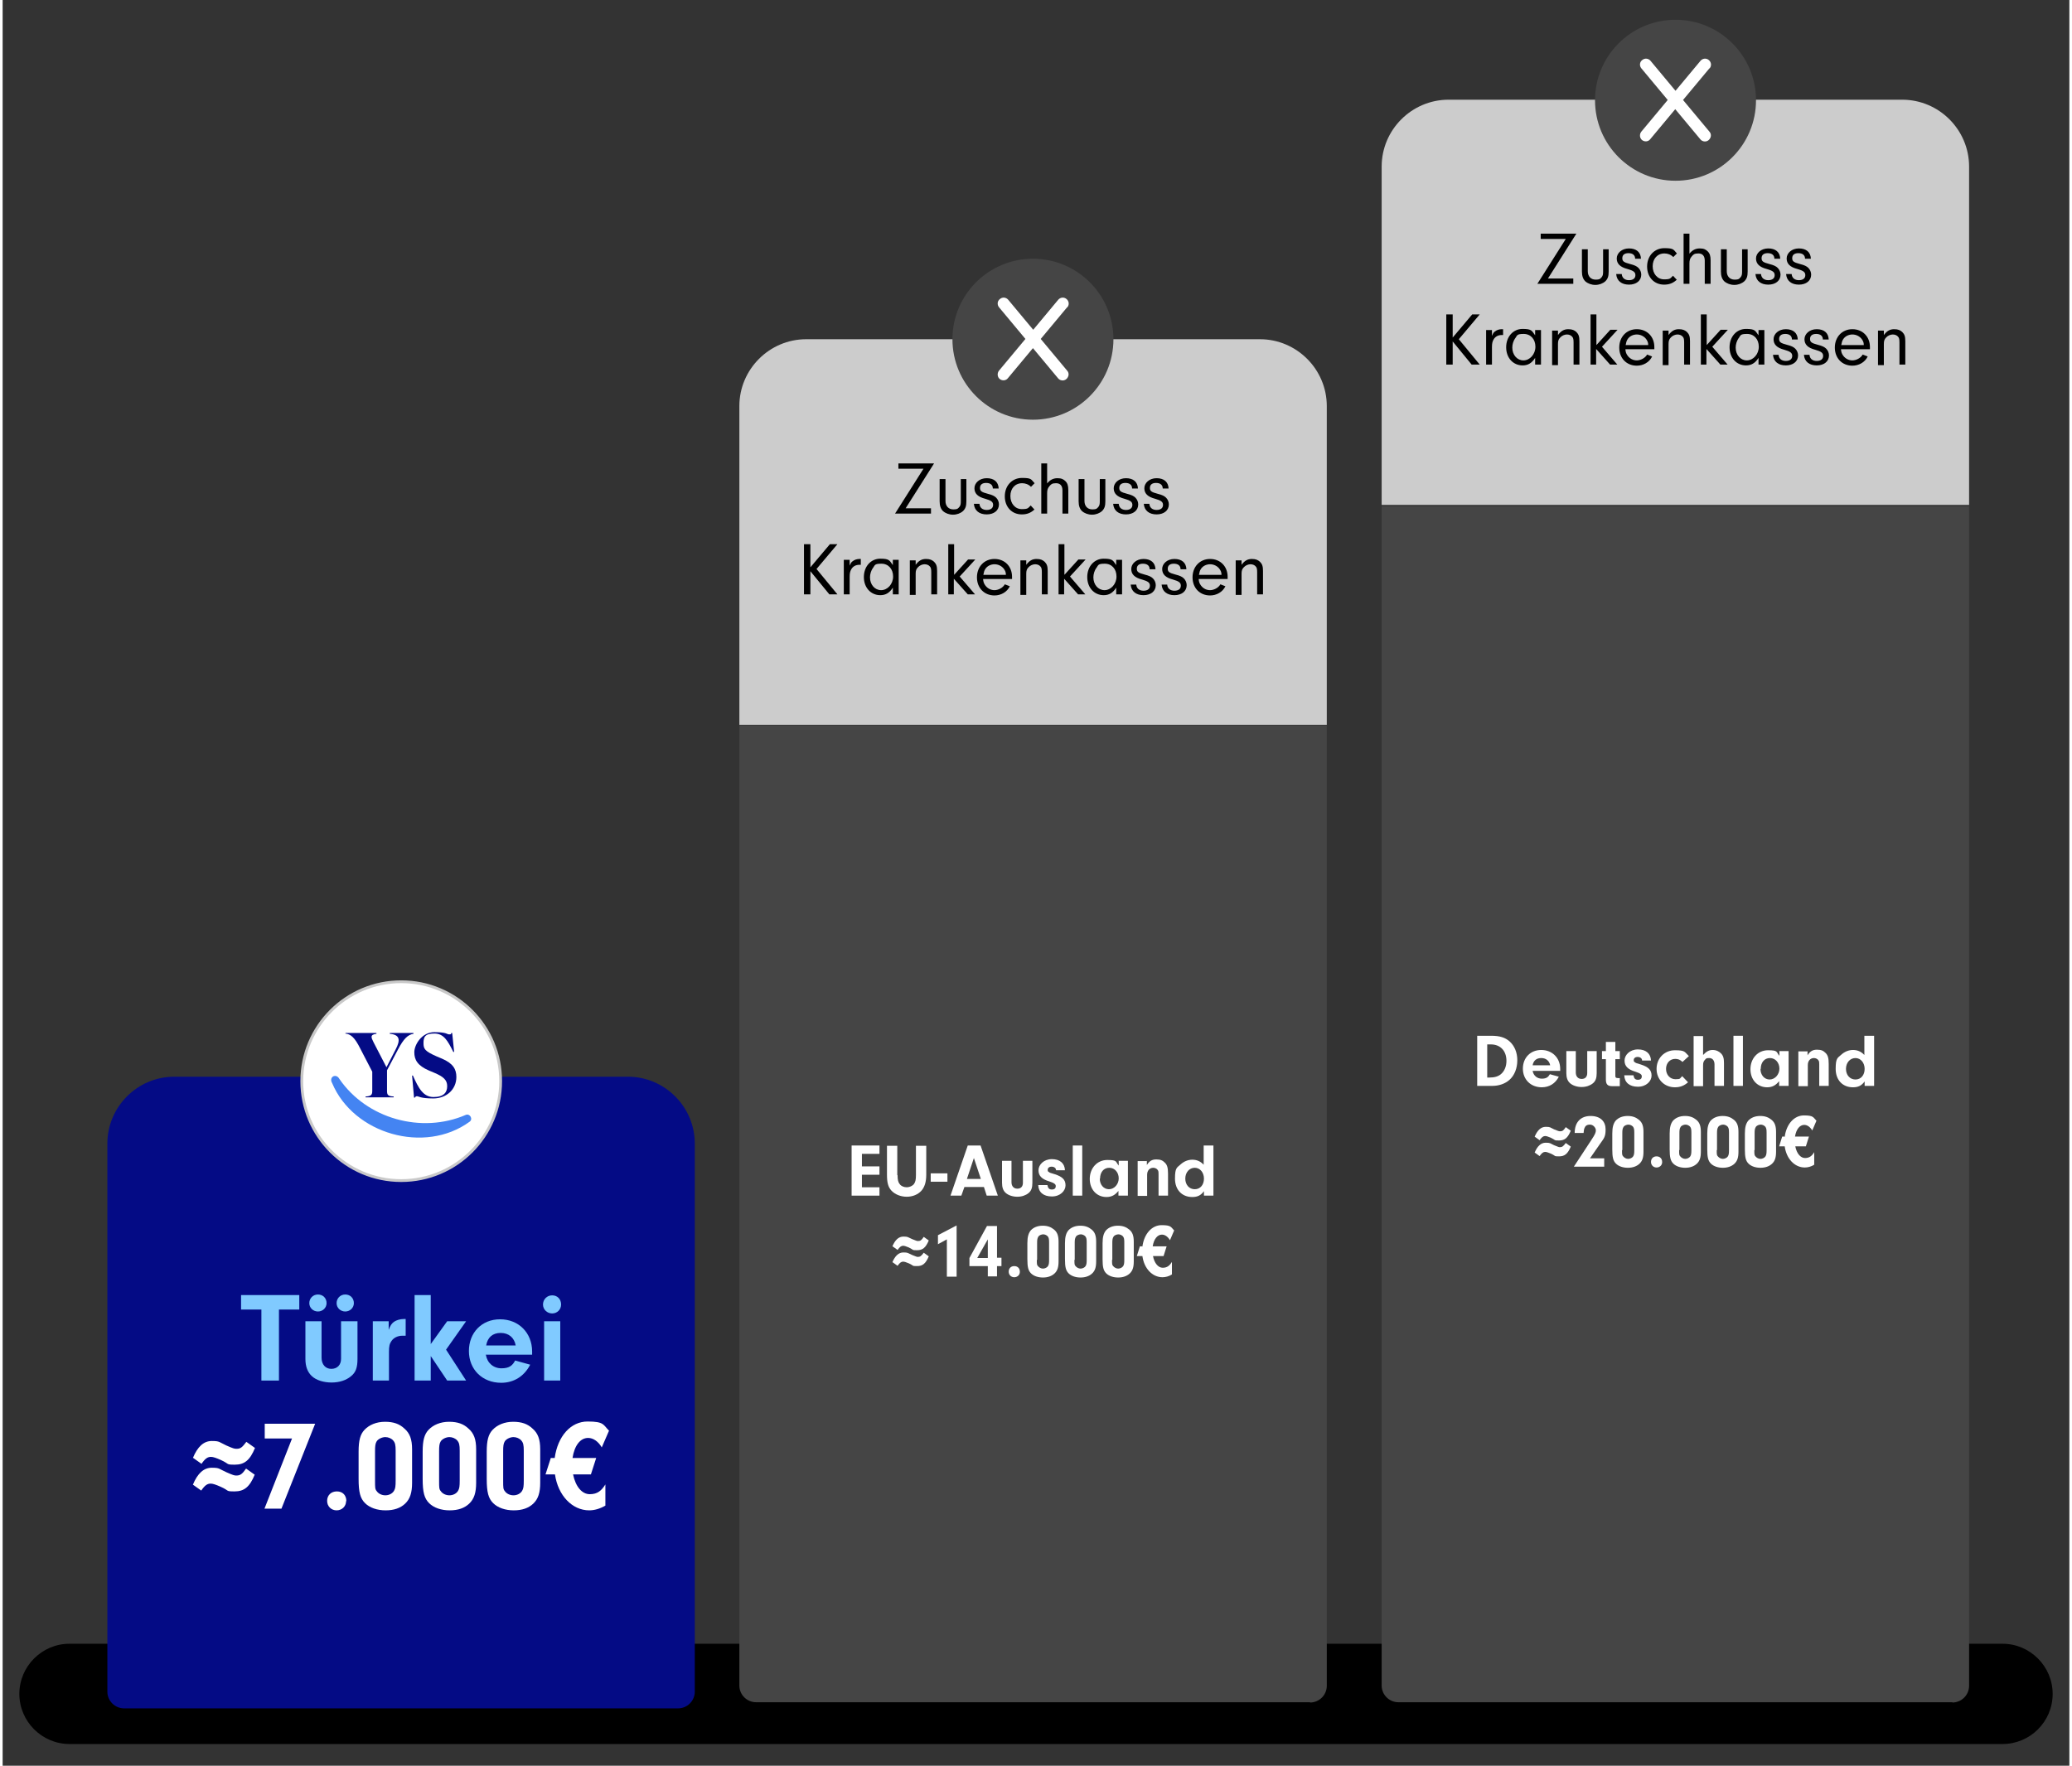 <?xml version="1.0" encoding="UTF-8"?>
<svg id="Ebene_1" width="440" height="375" xmlns="http://www.w3.org/2000/svg" xmlns:i="http://ns.adobe.com/AdobeIllustrator/10.0/" version="1.1" viewBox="0 0 742 634">
  <rect x="0" y="0" width="742" height="634" fill="#333333" stroke="none"/>
  <!-- Generator: Adobe Illustrator 29.0.1, SVG Export Plug-In . SVG Version: 2.1.0 Build 192)  -->
  <defs>
    <style>
      .st0 {
        fill: #454545;
      }

      .st1 {
        fill: #4484f2;
      }

      .st2 {
        fill: #ccc;
      }

      .st3 {
        fill: #80caff;
      }

      .st4 {
        fill: #c9c9c9;
      }

      .st5 {
        fill: #040b85;
      }

      .st6 {
        fill: #fff;
      }
    </style>
  </defs>
  <path d="M718,626.2H24c-9.9,0-18-8.1-18-18h0c0-9.9,8.1-18,18-18h694c9.9,0,18,8.1,18,18h0c0,10-8.1,18-18,18Z"/>
  <path class="st2" d="M475.4,260.3h-210.9v-114.5c0-13.2,10.8-24,24-24h162.9c13.2,0,24,10.8,24,24v114.5h0Z"/>
  <path class="st0" d="M469.4,611.2h-198.9c-3.3,0-6-2.7-6-6v-344.6h210.9v344.7c0,3.3-2.7,6-6,6h0Z"/>
  <path class="st2" d="M706,181.3h-210.9V59.8c0-13.2,10.8-24,24-24h162.9c13.2,0,24,10.8,24,24v121.5h0Z"/>
  <path class="st0" d="M700,611.2h-198.9c-3.3,0-6-2.7-6-6V181.8h210.9v423.5c0,3.3-2.7,6-6,6h0Z"/>
  <path class="st5" d="M242.5,613.4H43.6c-3.3,0-6-2.7-6-6v-196.8c0-13.2,10.8-24,24-24h162.9c13.2,0,24,10.8,24,24v196.8c0,3.3-2.7,6-6,6Z"/>
  <g>
    <g>
      <path class="st6" d="M143,423.9c-19.7,0-35.7-16-35.7-35.7s16-35.7,35.7-35.7,35.7,16,35.7,35.7-16,35.7-35.7,35.7Z"/>
      <path class="st4" d="M143.1,353c19.4,0,35.2,15.8,35.2,35.2s-15.8,35.2-35.2,35.2-35.2-15.8-35.2-35.2,15.8-35.2,35.2-35.2M143.1,352c-20,0-36.2,16.2-36.2,36.2s16.2,36.2,36.2,36.2,36.2-16.2,36.2-36.2-16.2-36.2-36.2-36.2h0Z"/>
    </g>
    <g>
      <g>
        <path class="st5" d="M123.1,371.2v-.3h11.1v.3c-2.4.3-1.9,1.3-1,3.1l4.6,8.9,3.3-6.4c1.8-3.4,1.5-5.3-2.1-5.6v-.3h8.5v.3c-2,.3-3.5,1.7-5.6,5.7l-3.9,7.4v7.4c0,1.5.4,1.9,2.4,2v.3h-10.1v-.3c2-.1,2.4-.6,2.4-2v-6.9l-4.3-8.3c-2-4-3.4-5.2-5.4-5.4Z"/>
        <path class="st5" d="M148.8,393.6c-.3,0-.6.1-.8.5h-.3l-.7-7.9h.3c2,4.5,3.7,7.7,7.4,7.7s4.9-1.7,4.9-3.9-1.3-3.4-4.6-4.8l-1.9-.8c-4.2-1.8-5.3-3.9-5.3-6.6s2.7-7.2,7.2-7.2,4.5.8,5.3.8.6-.1.8-.5h.3l.7,6.8h-.3c-2-4-3.4-6.6-6.8-6.6s-3.9,1.3-3.9,3.4.4,2.9,4.7,4.8l1.9.8c4,1.7,5.2,3.8,5.2,6.6,0,4.5-3.6,7.7-8.3,7.7s-5.2-.8-5.9-.8Z"/>
      </g>
      <path id="Pfad_29127" class="st1" d="M167.6,402.8c-16.1,11.7-41.6,4.4-49.3-13.9-1.3-2.2,1.4-3.7,2.6-1.5,9.8,14.3,29.5,19.8,45.4,12.9,1.5-.6,2.7,1.6,1.3,2.5"/>
    </g>
  </g>
  <g>
    <path class="st3" d="M99.2,495.7h-6.3v-25.5h-7.3v-5.2h20.9v5.2h-7.3v25.5Z"/>
    <path class="st3" d="M127.4,474.4v13.5c0,3.1-.6,4.9-2.4,6.3-1.7,1.4-4.1,2.2-6.9,2.2s-5.5-.8-7.1-2.3c-1.5-1.4-2.3-3.4-2.3-6.2v-13.5h5.8v13.1c0,2.4,1.4,4,3.5,4s3.5-1.4,3.5-3.6v-13.5h5.8ZM116.3,467.9c0,1.7-1.4,3-3.1,3s-3.1-1.3-3.1-3,1.3-3.1,3.1-3.1,3.1,1.3,3.1,3.1ZM126.1,467.9c0,1.7-1.4,3-3.1,3s-3.1-1.3-3.1-3,1.3-3.1,3.1-3.1,3.1,1.3,3.1,3.1Z"/>
    <path class="st3" d="M138.6,474.4v3.1c.6-1.6,1-2.2,1.9-2.9.9-.6,2.2-1,3.5-1s.4,0,.7,0v6c-.5,0-.9,0-1.2,0-1.6,0-3.1.7-3.9,1.9-.7,1-.9,1.9-.9,3.9v10.3h-5.8v-21.3h5.8Z"/>
    <path class="st3" d="M153.7,495.7h-5.8v-30.7h5.8v17.6l5.9-8.2h6.8l-7.2,10.2,7.2,11.1h-6.8l-5.9-8.8v8.8Z"/>
    <path class="st3" d="M173.5,486.5c.5,2.9,2.7,4.8,5.6,4.8s4-1.1,4.9-2.8l5.4,1.5c-2.1,4.1-5.8,6.5-10.4,6.5-6.8,0-11.6-4.8-11.6-11.4s4.6-11.4,11.2-11.4,11.5,4.8,11.5,11.6v1.1h-16.7ZM184.2,483.1c-.5-2.8-2.5-4.5-5.4-4.5s-4.7,1.6-5.2,4.5h10.7Z"/>
    <path class="st3" d="M200.5,468.4c0,1.8-1.4,3.2-3.2,3.2s-3.3-1.4-3.3-3.2,1.4-3.3,3.3-3.3,3.2,1.4,3.2,3.3ZM200.2,495.7h-5.8v-21.3h5.8v21.3Z"/>
  </g>
  <g>
    <path class="st6" d="M308.5,418.8h6.3v3h-6.3v4.5h6.3v3h-10v-18h10v3h-6.3v4.4Z"/>
    <path class="st6" d="M321.3,421.9c0,1.7.2,2.6.8,3.3.5.7,1.5,1.1,2.5,1.1s2.1-.5,2.6-1.2c.5-.7.7-1.5.7-3.2v-10.5h3.7v10.4c0,2.6-.6,4.5-1.8,5.8-1.2,1.3-3.1,2.1-5.2,2.1s-4.2-.8-5.5-2.2c-1.2-1.3-1.6-2.9-1.6-5.7v-10.4h3.7v10.6Z"/>
    <path class="st6" d="M339.2,424.3h-6v-3h6v3Z"/>
    <path class="st6" d="M345.3,426.2l-1.1,3.1h-3.9l6.2-18h4.6l6.2,18h-4l-1-3.1h-6.9ZM348.7,415.8l-2.5,7.5h5l-2.5-7.5Z"/>
    <path class="st6" d="M369.7,416.8v7.9c0,1.8-.4,2.9-1.4,3.7-1,.8-2.4,1.3-4,1.3s-3.2-.5-4.2-1.4c-.9-.8-1.3-2-1.3-3.6v-7.9h3.4v7.7c0,1.4.8,2.3,2.1,2.3s2-.8,2-2.1v-7.9h3.4Z"/>
    <path class="st6" d="M378.2,420.4v-.2c0-.8-.7-1.3-1.6-1.3s-1.4.5-1.4,1.1.1.6.4.8c.4.3.4.3,2.1.8,2.8.9,3.9,2,3.9,4s-1.9,4-4.9,4-4.8-1.5-4.9-4.1h3.3c.2,1.1.6,1.6,1.6,1.6s1.4-.5,1.4-1.2-.5-1.1-2.3-1.7c-2.7-.8-3.9-2-3.9-4s1.9-4,4.8-4,4.6,1.5,4.7,4h-3.2Z"/>
    <path class="st6" d="M384.2,429.3v-18h3.4v18h-3.4Z"/>
    <path class="st6" d="M400.6,416.8h3.4v12.5h-3.4v-1.7c-1.2,1.5-2.5,2.2-4.3,2.2-3.5,0-6-2.7-6-6.5s2.6-6.8,6.3-6.8,2.9.6,4.1,2v-1.6ZM393.9,423.2c0,2.2,1.4,3.8,3.3,3.8s3.5-1.8,3.5-3.9-1.4-3.8-3.4-3.8-3.3,1.6-3.3,3.9Z"/>
    <path class="st6" d="M410.8,416.8v1.5c.9-1.4,1.8-2,3.4-2s2.3.4,3.1,1.2c.8.8,1.1,1.8,1.1,3.9v7.9h-3.4v-7.7c0-.7,0-1.1-.3-1.5-.3-.5-1-.8-1.6-.8-1.3,0-2.2,1-2.2,2.5v7.6h-3.4v-12.5h3.4Z"/>
    <path class="st6" d="M431.3,411.3h3.4v18h-3.4v-1.6c-1.1,1.5-2.3,2.1-4.2,2.1-3.7,0-6.2-2.6-6.2-6.6s.7-3.9,2-5.1c1.2-1.1,2.7-1.7,4.2-1.7s2.9.5,4.1,1.8v-6.9ZM424.6,423.2c0,2.2,1.4,3.8,3.4,3.8s3.3-1.6,3.3-3.8-1.4-3.9-3.3-3.9-3.4,1.6-3.4,3.9Z"/>
    <path class="st6" d="M319.4,447.6c1-2.4,2.3-3.6,4-3.6s1.5.2,3.1.9c1.5.6,1.7.7,2.2.7.8,0,1.2-.3,2-1.5l1.8,1.3c-1.1,2.6-2.2,3.5-4.2,3.5s-1.1-.1-3-1c-.9-.4-1.6-.6-2-.6-.7,0-1.2.4-2,1.5l-1.8-1.3ZM319.4,453.3c1-2.4,2.3-3.6,4-3.6s1.5.2,3.1.9c1.5.6,1.7.7,2.1.7.8,0,1.2-.3,2.1-1.5l1.8,1.3c-1.1,2.6-2.2,3.5-4.2,3.5s-1-.1-3-1c-.9-.4-1.6-.6-2-.6-.7,0-1.2.4-2,1.5l-1.8-1.3Z"/>
    <path class="st6" d="M335.8,446.7v-3.2l6.7-3.5v18.4h-3.5v-13.4l-3.3,1.8Z"/>
    <path class="st6" d="M347.1,454.6v-2.9l6.3-11.5h3.6v11.4h1.6v3h-1.6v3.7h-3.3v-3.7h-6.6ZM353.7,445l-3.8,6.7h3.8v-6.7Z"/>
    <path class="st6" d="M365.2,456.7c0,1.1-.9,1.9-2,1.9s-2-.8-2-2,.8-2,2-2,2,.8,2,2Z"/>
    <path class="st6" d="M379.1,452.9c0,2.1-.4,3.4-1.5,4.4-1,.9-2.4,1.4-4.1,1.4s-3.3-.5-4.3-1.5c-1-1-1.3-2.3-1.3-5.1v-5.7c0-2.3.4-3.6,1.2-4.6,1-1.1,2.5-1.7,4.3-1.7s3,.5,4.1,1.4c1.2,1,1.6,2.3,1.6,4.4v7ZM371.3,452.4c0,1.4,0,1.8.4,2.2.4.5,1.1.9,1.8.9s1.5-.4,1.8-.9c.3-.5.4-1,.4-2.2v-6.3c0-1.2-.1-1.7-.5-2.2-.4-.4-1-.7-1.6-.7s-1.5.3-1.8.9c-.3.5-.4,1-.4,2.1v6.1Z"/>
    <path class="st6" d="M392.6,452.9c0,2.1-.4,3.4-1.5,4.4-1,.9-2.4,1.4-4.1,1.4s-3.3-.5-4.3-1.5c-1-1-1.3-2.3-1.3-5.1v-5.7c0-2.3.4-3.6,1.2-4.6,1-1.1,2.5-1.7,4.3-1.7s3,.5,4.1,1.4c1.2,1,1.6,2.3,1.6,4.4v7ZM384.8,452.4c0,1.4,0,1.8.4,2.2.4.5,1.1.9,1.8.9s1.5-.4,1.8-.9c.3-.5.4-1,.4-2.2v-6.3c0-1.2-.1-1.7-.5-2.2-.4-.4-1-.7-1.6-.7s-1.5.3-1.8.9c-.3.5-.4,1-.4,2.1v6.1Z"/>
    <path class="st6" d="M406.1,452.9c0,2.1-.4,3.4-1.5,4.4-1,.9-2.4,1.4-4.1,1.4s-3.3-.5-4.3-1.5c-1-1-1.3-2.3-1.3-5.1v-5.7c0-2.3.4-3.6,1.2-4.6,1-1.1,2.5-1.7,4.3-1.7s3,.5,4.1,1.4c1.2,1,1.6,2.3,1.6,4.4v7ZM398.3,452.4c0,1.4,0,1.8.4,2.2.4.5,1.1.9,1.8.9s1.5-.4,1.8-.9c.3-.5.4-1,.4-2.2v-6.3c0-1.2-.1-1.7-.5-2.2-.4-.4-1-.7-1.6-.7s-1.5.3-1.8.9c-.3.5-.4,1-.4,2.1v6.1Z"/>
    <path class="st6" d="M409.2,447.6c.6-4.6,3.4-7.7,6.9-7.7s3.3.7,4.5,1.9l-1.5,3.5c-.8-1.3-1.8-2-2.9-2-1.6,0-2.9,1.6-3.3,4.2h5l-1.1,3.5h-3.8c.5,2.6,1.9,4.2,3.5,4.2s2.5-.8,3.3-2.1v4.5c-1.1.7-2.3,1-3.4,1-3.6,0-6.6-3.1-7.2-7.6h-2l1.1-3.5h.8Z"/>
  </g>
  <g>
    <path class="st6" d="M529.4,371.9h5.1c2.9,0,4.9.6,6.5,2,1.8,1.6,2.8,4,2.8,6.8s-1,5.5-2.9,7.1c-1.5,1.3-3.6,2.1-6.2,2.1h-5.3v-18ZM533,386.9h.7c2,0,3.2-.4,4.2-1.2,1.3-1.1,2-2.8,2-4.8,0-3.6-2.2-5.9-5.6-5.9h-1.3v12Z"/>
    <path class="st6" d="M549.3,384.5c.3,1.7,1.6,2.8,3.3,2.8s2.3-.6,2.9-1.6l3.2.9c-1.2,2.4-3.4,3.8-6.1,3.8-4,0-6.8-2.8-6.8-6.7s2.7-6.7,6.6-6.7,6.8,2.8,6.8,6.8v.7h-9.8ZM555.6,382.5c-.3-1.6-1.5-2.6-3.2-2.6s-2.8.9-3.1,2.6h6.3Z"/>
    <path class="st6" d="M572.3,377.4v7.9c0,1.8-.4,2.9-1.4,3.7-1,.8-2.4,1.3-4,1.3s-3.2-.5-4.2-1.4c-.9-.8-1.3-2-1.3-3.6v-7.9h3.4v7.7c0,1.4.8,2.3,2.1,2.3s2-.8,2-2.1v-7.9h3.4Z"/>
    <path class="st6" d="M579,386.3c0,.6.2.8,1,.8h.6v2.9h-2.7c-1.7,0-2.3-.7-2.3-2.4v-7.3h-1.4v-2.9h1.4v-3.3h3.4v3.3h1.6v2.9h-1.6v6Z"/>
    <path class="st6" d="M588.6,381v-.2c0-.8-.7-1.3-1.6-1.3s-1.4.5-1.4,1.1.1.6.4.8c.4.3.4.3,2.1.8,2.8.9,3.9,2,3.9,4s-1.9,4-4.9,4-4.8-1.5-4.9-4.1h3.3c.2,1.1.6,1.6,1.6,1.6s1.4-.5,1.4-1.2-.5-1.1-2.3-1.7c-2.7-.8-3.9-2-3.9-4s1.9-4,4.8-4,4.6,1.5,4.7,4h-3.2Z"/>
    <path class="st6" d="M605.2,388.5c-1.4,1.3-2.9,1.9-4.8,1.9-3.8,0-6.6-2.8-6.6-6.6s2.8-6.7,6.6-6.7,3.4.6,5,2.1l-2.3,2.1c-.8-.8-1.6-1.1-2.6-1.1-1.9,0-3.3,1.5-3.3,3.6s1.4,3.7,3.4,3.7,1.5-.3,2.4-1.1l2.1,2.2Z"/>
    <path class="st6" d="M610.5,378.8c1.1-1.2,2.1-1.8,3.4-1.8s2.3.5,3,1.2c.8.8,1.1,1.7,1.1,3.5v8.2h-3.4v-7.7c0-1.4-.7-2.3-1.9-2.3s-1.1.2-1.5.6c-.5.5-.7,1-.7,2v7.5h-3.4v-18h3.4v6.9Z"/>
    <path class="st6" d="M621.4,389.9v-18h3.4v18h-3.4Z"/>
    <path class="st6" d="M637.8,377.4h3.4v12.5h-3.4v-1.7c-1.2,1.5-2.5,2.2-4.3,2.2-3.5,0-6-2.7-6-6.5s2.6-6.8,6.3-6.8,2.9.6,4.1,2v-1.6ZM631.1,383.8c0,2.2,1.4,3.8,3.3,3.8s3.5-1.8,3.5-3.9-1.4-3.8-3.4-3.8-3.3,1.6-3.3,3.9Z"/>
    <path class="st6" d="M648,377.4v1.5c.9-1.4,1.8-2,3.4-2s2.3.4,3.1,1.2c.8.8,1.1,1.8,1.1,3.9v7.9h-3.4v-7.7c0-.7,0-1.1-.3-1.5-.3-.5-1-.8-1.6-.8-1.3,0-2.2,1-2.2,2.5v7.6h-3.4v-12.5h3.4Z"/>
    <path class="st6" d="M668.5,371.9h3.4v18h-3.4v-1.6c-1.1,1.5-2.3,2.1-4.2,2.1-3.7,0-6.2-2.6-6.2-6.6s.7-3.9,2-5.1c1.2-1.1,2.7-1.7,4.2-1.7s2.9.5,4.1,1.8v-6.9ZM661.8,383.8c0,2.2,1.4,3.8,3.4,3.8s3.3-1.6,3.3-3.8-1.4-3.9-3.3-3.9-3.4,1.6-3.4,3.9Z"/>
    <path class="st6" d="M550,408.2c1-2.4,2.3-3.6,4-3.6s1.5.2,3,.9c1.5.6,1.7.7,2.2.7.8,0,1.2-.3,2-1.5l1.8,1.3c-1.1,2.6-2.2,3.5-4.2,3.5s-1.1-.1-3-1c-.9-.4-1.6-.6-2-.6-.7,0-1.2.4-2,1.5l-1.8-1.3ZM550,413.9c1-2.4,2.3-3.6,4-3.6s1.5.2,3,.9c1.5.6,1.7.7,2.1.7.8,0,1.2-.3,2.1-1.5l1.8,1.3c-1.1,2.6-2.2,3.5-4.2,3.5s-1-.1-3-1c-.9-.4-1.6-.6-2-.6-.7,0-1.2.4-2,1.5l-1.8-1.3Z"/>
    <path class="st6" d="M575,415.9v3h-10.9l6.3-9.6c1.4-2.1,1.6-2.7,1.6-3.5s-.9-2-2.1-2-1.7.5-2,1.3c-.2.5-.2.8-.3,1.7h-3.2c0-3.8,2.1-6.1,5.7-6.1s5.4,2,5.4,4.8-.6,3.2-2.2,5.5l-3.4,4.9h5.1Z"/>
    <path class="st6" d="M589.1,413.5c0,2.1-.4,3.4-1.5,4.4-1,.9-2.4,1.4-4.1,1.4s-3.3-.5-4.3-1.5c-1-1-1.3-2.3-1.3-5.1v-5.7c0-2.3.4-3.6,1.2-4.6,1-1.1,2.5-1.7,4.3-1.7s3,.5,4.1,1.4c1.2,1,1.6,2.3,1.6,4.4v7ZM581.4,413c0,1.4,0,1.8.4,2.2.4.5,1.1.9,1.8.9s1.5-.4,1.8-.9c.3-.5.4-1,.4-2.2v-6.3c0-1.2-.1-1.7-.5-2.2-.4-.4-1-.7-1.6-.7s-1.5.3-1.8.9c-.3.5-.4,1-.4,2.1v6.1Z"/>
    <path class="st6" d="M595.8,417.3c0,1.1-.9,1.9-2,1.9s-2-.8-2-2,.8-2,2-2,2,.8,2,2Z"/>
    <path class="st6" d="M609.7,413.5c0,2.1-.4,3.4-1.5,4.4-1,.9-2.4,1.4-4.1,1.4s-3.3-.5-4.3-1.5c-1-1-1.3-2.3-1.3-5.1v-5.7c0-2.3.4-3.6,1.2-4.6,1-1.1,2.5-1.7,4.3-1.7s3,.5,4.1,1.4c1.2,1,1.6,2.3,1.6,4.4v7ZM601.9,413c0,1.4,0,1.8.4,2.2.4.5,1.1.9,1.8.9s1.5-.4,1.8-.9c.3-.5.4-1,.4-2.2v-6.3c0-1.2-.1-1.7-.5-2.2-.4-.4-1-.7-1.6-.7s-1.5.3-1.8.9c-.3.5-.4,1-.4,2.1v6.1Z"/>
    <path class="st6" d="M623.2,413.5c0,2.1-.4,3.4-1.5,4.4-1,.9-2.4,1.4-4.1,1.4s-3.3-.5-4.3-1.5c-1-1-1.3-2.3-1.3-5.1v-5.7c0-2.3.4-3.6,1.2-4.6,1-1.1,2.5-1.7,4.3-1.7s3,.5,4.1,1.4c1.2,1,1.6,2.3,1.6,4.4v7ZM615.4,413c0,1.4,0,1.8.4,2.2.4.5,1.1.9,1.8.9s1.5-.4,1.8-.9c.3-.5.4-1,.4-2.2v-6.3c0-1.2-.1-1.7-.5-2.2-.4-.4-1-.7-1.6-.7s-1.5.3-1.8.9c-.3.5-.4,1-.4,2.1v6.1Z"/>
    <path class="st6" d="M636.7,413.5c0,2.1-.4,3.4-1.5,4.4-1,.9-2.4,1.4-4.1,1.4s-3.3-.5-4.3-1.5c-1-1-1.3-2.3-1.3-5.1v-5.7c0-2.3.4-3.6,1.2-4.6,1-1.1,2.5-1.7,4.3-1.7s3,.5,4.1,1.4c1.2,1,1.6,2.3,1.6,4.4v7ZM628.9,413c0,1.4,0,1.8.4,2.2.4.5,1.1.9,1.8.9s1.5-.4,1.8-.9c.3-.5.4-1,.4-2.2v-6.3c0-1.2-.1-1.7-.5-2.2-.4-.4-1-.7-1.6-.7s-1.5.3-1.8.9c-.3.5-.4,1-.4,2.1v6.1Z"/>
    <path class="st6" d="M639.8,408.2c.6-4.6,3.4-7.7,6.9-7.7s3.3.7,4.5,1.9l-1.5,3.5c-.8-1.3-1.8-2-2.9-2-1.6,0-2.9,1.6-3.3,4.2h5l-1.1,3.5h-3.8c.5,2.6,1.9,4.2,3.5,4.2s2.5-.8,3.3-2.1v4.5c-1.1.7-2.3,1-3.4,1-3.6,0-6.6-3.1-7.2-7.6h-2l1.1-3.5h.8Z"/>
  </g>
  <g>
    <path d="M563.9,100v1.9h-12.9l10.2-16.1h-9v-1.9h12.8l-10.2,16.1h9.1Z"/>
    <path d="M576.6,89.5v8c0,1.7-.3,2.6-1.2,3.5-.9.8-2.2,1.3-3.6,1.3s-2.7-.5-3.6-1.3c-.8-.8-1.2-1.9-1.2-3.5v-8h2.1v7.9c0,1.8,1.1,3,2.8,3s1.7-.4,2.2-.9c.4-.5.5-1,.5-2v-8h2.1Z"/>
    <path d="M586.1,92.9h0c0-1.3-.9-2-2.4-2s-2.2.7-2.2,1.8.5,1.5,2.8,2.1c1.6.4,2.4.8,3,1.4s1,1.5,1,2.4c0,2.2-1.8,3.6-4.4,3.6s-4.4-1.3-4.6-3.8h2c.1,1.4,1.1,2.2,2.6,2.2s2.3-.7,2.3-1.8-.7-1.6-2.8-2.2c-2.7-.7-3.9-1.9-3.9-3.8s1.8-3.6,4.4-3.6,4.2,1.3,4.3,3.7h-2.1Z"/>
    <path d="M601.1,100.4c-1.4,1.3-2.8,1.8-4.6,1.8-3.6,0-6.1-2.7-6.1-6.5s2.6-6.6,6.2-6.6,3.2.6,4.5,1.9l-1.3,1.3c-.9-.9-2-1.3-3.2-1.3-2.5,0-4.2,1.9-4.2,4.6s1.7,4.7,4.1,4.7,2.2-.4,3.2-1.3l1.3,1.4Z"/>
    <path d="M605.5,91.2c1.1-1.4,2.3-2,3.8-2s2.2.4,2.9,1.1c.7.7,1,1.6,1,3.2v8.4h-2.1v-8.3c0-1.7-.8-2.6-2.3-2.6s-1.8.4-2.4,1.1c-.6.7-.8,1.3-.8,2.5v7.3h-2.1v-18h2.1v7.3Z"/>
    <path d="M626.5,89.5v8c0,1.7-.3,2.6-1.2,3.5-.9.8-2.2,1.3-3.6,1.3s-2.7-.5-3.6-1.3c-.8-.8-1.2-1.9-1.2-3.5v-8h2.1v7.9c0,1.8,1.1,3,2.8,3s1.7-.4,2.2-.9c.4-.5.5-1,.5-2v-8h2.1Z"/>
    <path d="M636.1,92.9h0c0-1.3-.9-2-2.4-2s-2.2.7-2.2,1.8.5,1.5,2.8,2.1c1.6.4,2.4.8,3,1.4s1,1.5,1,2.4c0,2.2-1.8,3.6-4.4,3.6s-4.4-1.3-4.6-3.8h2c.1,1.4,1.1,2.2,2.6,2.2s2.3-.7,2.3-1.8-.7-1.6-2.8-2.2c-2.7-.7-3.9-1.9-3.9-3.8s1.8-3.6,4.4-3.6,4.2,1.3,4.3,3.7h-2.1Z"/>
    <path d="M647.1,92.9h0c0-1.3-.9-2-2.4-2s-2.2.7-2.2,1.8.5,1.5,2.8,2.1c1.6.4,2.4.8,3,1.4s1,1.5,1,2.4c0,2.2-1.8,3.6-4.4,3.6s-4.4-1.3-4.6-3.8h2c.1,1.4,1.1,2.2,2.6,2.2s2.3-.7,2.3-1.8-.7-1.6-2.8-2.2c-2.7-.7-3.9-1.9-3.9-3.8s1.8-3.6,4.4-3.6,4.2,1.3,4.3,3.7h-2.1Z"/>
    <path d="M520.6,130.9h-2.3v-18h2.3v8.3l7-8.3h2.7l-7.5,8.9,7.5,9.1h-2.9l-6.8-8.3v8.3Z"/>
    <path d="M534.7,118.5v2.1c.4-.9.6-1.3,1.1-1.6.6-.5,1.5-.8,2.4-.8h.5v2.1c-.2,0-.4,0-.6,0-1.1,0-2.1.5-2.7,1.4-.5.8-.7,1.5-.7,2.9v6.3h-2.1v-12.4h2.1Z"/>
    <path d="M550.2,118.5h2.1v12.4h-2.1v-2.4c-1.2,1.9-2.6,2.7-4.5,2.7-3.4,0-5.9-2.7-5.9-6.5s2.5-6.6,5.9-6.6,3.3.7,4.5,2.3v-2.1ZM543,121.5c-.6.9-1,2.1-1,3.3,0,2.6,1.7,4.6,4,4.6s4.3-2.2,4.3-4.9-1.7-4.6-4.2-4.6-2.3.5-3,1.5Z"/>
    <path d="M558.4,118.5v1.8c1.1-1.5,2.2-2.1,3.7-2.1s2.2.4,2.9,1c.8.8,1.1,1.6,1.1,3.3v8.4h-2.1v-7.9c0-1.1-.1-1.7-.5-2.1-.4-.5-1.1-.8-1.9-.8s-1.8.4-2.4,1.1c-.6.6-.8,1.2-.8,2.3v7.6h-2.1v-12.4h2.1Z"/>
    <path d="M572.2,130.9h-2.1v-18h2.1v11l5-5.5h2.6l-5.6,6.1,5.5,6.4h-2.6l-5-5.6v5.6Z"/>
    <path d="M582.6,125.4c.1,1.1.3,1.6.8,2.3.8,1.1,2,1.7,3.3,1.7s3-.8,3.7-2.1l1.8.7c-1,2.1-3.2,3.3-5.5,3.3-3.7,0-6.3-2.7-6.3-6.5s2.6-6.6,6.3-6.6,6.3,2.7,6.3,6.4,0,.5,0,.8h-10.4ZM590.8,123.9c0-1-.3-1.5-.7-2.1-.8-1.1-2.1-1.7-3.4-1.7s-2.6.6-3.3,1.7c-.4.6-.5,1.1-.7,2.1h8.2Z"/>
    <path d="M598.1,118.5v1.8c1.1-1.5,2.2-2.1,3.7-2.1s2.2.4,2.9,1c.8.8,1.1,1.6,1.1,3.3v8.4h-2.1v-7.9c0-1.1-.1-1.7-.5-2.1-.4-.5-1.1-.8-1.9-.8s-1.8.4-2.4,1.1c-.6.6-.8,1.2-.8,2.3v7.6h-2.1v-12.4h2.1Z"/>
    <path d="M611.8,130.9h-2.1v-18h2.1v11l5-5.5h2.6l-5.6,6.1,5.5,6.4h-2.6l-5-5.6v5.6Z"/>
    <path d="M630.4,118.5h2.1v12.4h-2.1v-2.4c-1.2,1.9-2.6,2.7-4.5,2.7-3.4,0-5.9-2.7-5.9-6.5s2.5-6.6,5.9-6.6,3.3.7,4.5,2.3v-2.1ZM623.2,121.5c-.6.9-1,2.1-1,3.3,0,2.6,1.7,4.6,4,4.6s4.3-2.2,4.3-4.9-1.7-4.6-4.2-4.6-2.3.5-3,1.5Z"/>
    <path d="M642.4,121.9h0c0-1.3-.9-2-2.4-2s-2.2.7-2.2,1.8.5,1.5,2.8,2.1c1.6.4,2.4.8,3,1.4s1,1.5,1,2.4c0,2.2-1.8,3.6-4.4,3.6s-4.4-1.3-4.6-3.8h2c.1,1.4,1.1,2.2,2.6,2.2s2.3-.7,2.3-1.8-.7-1.6-2.8-2.2c-2.7-.7-3.9-1.9-3.9-3.8s1.8-3.6,4.4-3.6,4.2,1.3,4.3,3.7h-2.1Z"/>
    <path d="M653.5,121.9h0c0-1.3-.9-2-2.4-2s-2.2.7-2.2,1.8.5,1.5,2.8,2.1c1.6.4,2.4.8,3,1.4.6.6,1,1.5,1,2.4,0,2.2-1.8,3.6-4.4,3.6s-4.4-1.3-4.6-3.8h2c.1,1.4,1.1,2.2,2.6,2.2s2.3-.7,2.3-1.8-.7-1.6-2.8-2.2c-2.7-.7-3.9-1.9-3.9-3.8s1.8-3.6,4.4-3.6,4.2,1.3,4.3,3.7h-2.1Z"/>
    <path d="M660,125.4c.1,1.1.3,1.6.8,2.3.8,1.1,2,1.7,3.3,1.7s3-.8,3.7-2.1l1.8.7c-1,2.1-3.2,3.3-5.5,3.3-3.7,0-6.3-2.7-6.3-6.5s2.6-6.6,6.3-6.6,6.3,2.7,6.3,6.4,0,.5,0,.8h-10.4ZM668.2,123.9c0-1-.3-1.5-.7-2.1-.8-1.1-2.1-1.7-3.4-1.7s-2.6.6-3.3,1.7c-.4.6-.5,1.1-.7,2.1h8.2Z"/>
    <path d="M675.4,118.5v1.8c1.1-1.5,2.2-2.1,3.7-2.1s2.2.4,2.9,1c.8.8,1.1,1.6,1.1,3.3v8.4h-2.1v-7.9c0-1.1-.1-1.7-.5-2.1-.4-.5-1.1-.8-1.9-.8s-1.8.4-2.4,1.1c-.6.6-.8,1.2-.8,2.3v7.6h-2.1v-12.4h2.1Z"/>
  </g>
  <g>
    <path d="M333.3,182.5v1.9h-12.9l10.2-16.1h-9v-1.9h12.8l-10.2,16.1h9.1Z"/>
    <path d="M346,172v8c0,1.7-.3,2.6-1.2,3.5-.9.8-2.2,1.3-3.6,1.3s-2.7-.5-3.6-1.3c-.8-.8-1.2-1.9-1.2-3.5v-8h2.1v7.9c0,1.8,1.1,3,2.8,3s1.7-.4,2.2-.9c.4-.5.5-1,.5-2v-8h2.1Z"/>
    <path d="M355.5,175.4h0c0-1.3-.9-2-2.4-2s-2.2.7-2.2,1.8.5,1.5,2.8,2.1c1.6.4,2.4.8,3,1.4.6.6,1,1.5,1,2.4,0,2.2-1.8,3.6-4.4,3.6s-4.4-1.3-4.6-3.8h2c.1,1.4,1.1,2.2,2.6,2.2s2.3-.7,2.3-1.8-.7-1.6-2.8-2.2c-2.7-.7-3.9-1.9-3.9-3.8s1.8-3.6,4.4-3.6,4.2,1.3,4.3,3.7h-2.1Z"/>
    <path d="M370.5,182.9c-1.4,1.3-2.8,1.8-4.6,1.8-3.6,0-6.1-2.7-6.1-6.5s2.6-6.6,6.2-6.6,3.2.6,4.5,1.9l-1.3,1.3c-.9-.9-2-1.3-3.2-1.3-2.5,0-4.2,1.9-4.2,4.6s1.7,4.7,4.1,4.7,2.2-.4,3.2-1.3l1.3,1.4Z"/>
    <path d="M374.9,173.7c1.1-1.4,2.3-2,3.8-2s2.2.4,2.9,1.1c.7.7,1,1.6,1,3.2v8.4h-2.1v-8.3c0-1.7-.8-2.6-2.3-2.6s-1.8.4-2.4,1.1c-.6.7-.8,1.3-.8,2.5v7.3h-2.1v-18h2.1v7.3Z"/>
    <path d="M395.9,172v8c0,1.7-.3,2.6-1.2,3.5-.9.8-2.2,1.3-3.6,1.3s-2.7-.5-3.6-1.3c-.8-.8-1.2-1.9-1.2-3.5v-8h2.1v7.9c0,1.8,1.1,3,2.8,3s1.7-.4,2.2-.9c.4-.5.5-1,.5-2v-8h2.1Z"/>
    <path d="M405.5,175.4h0c0-1.3-.9-2-2.4-2s-2.2.7-2.2,1.8.5,1.5,2.8,2.1c1.6.4,2.4.8,3,1.4s1,1.5,1,2.4c0,2.2-1.8,3.6-4.4,3.6s-4.4-1.3-4.6-3.8h2c.1,1.4,1.1,2.2,2.6,2.2s2.3-.7,2.3-1.8-.7-1.6-2.8-2.2c-2.7-.7-3.9-1.9-3.9-3.8s1.8-3.6,4.4-3.6,4.2,1.3,4.3,3.7h-2.1Z"/>
    <path d="M416.5,175.4h0c0-1.3-.9-2-2.4-2s-2.2.7-2.2,1.8.5,1.5,2.8,2.1c1.6.4,2.4.8,3,1.4s1,1.5,1,2.4c0,2.2-1.8,3.6-4.4,3.6s-4.4-1.3-4.6-3.8h2c.1,1.4,1.1,2.2,2.6,2.2s2.3-.7,2.3-1.8-.7-1.6-2.8-2.2c-2.7-.7-3.9-1.9-3.9-3.8s1.8-3.6,4.4-3.6,4.2,1.3,4.3,3.7h-2.1Z"/>
    <path d="M290,213.4h-2.3v-18h2.3v8.3l7-8.3h2.7l-7.5,8.9,7.5,9.1h-2.9l-6.8-8.3v8.3Z"/>
    <path d="M304.1,201v2.1c.4-.9.6-1.3,1.1-1.6.6-.5,1.5-.8,2.4-.8h.5v2.1c-.2,0-.4,0-.6,0-1.1,0-2.1.5-2.7,1.4-.5.8-.7,1.5-.7,2.9v6.3h-2.1v-12.4h2.1Z"/>
    <path d="M319.6,201h2.1v12.4h-2.1v-2.4c-1.2,1.9-2.6,2.7-4.5,2.7-3.4,0-5.9-2.7-5.9-6.5s2.5-6.6,5.9-6.6,3.3.7,4.5,2.3v-2.1ZM312.4,204c-.6.9-1,2.1-1,3.3,0,2.6,1.7,4.6,4,4.6s4.3-2.2,4.3-4.9-1.7-4.6-4.2-4.6-2.3.5-3,1.5Z"/>
    <path d="M327.8,201v1.8c1.1-1.5,2.2-2.1,3.7-2.1s2.2.4,2.9,1c.8.8,1.1,1.6,1.1,3.3v8.4h-2.1v-7.9c0-1.1-.1-1.7-.5-2.1-.4-.5-1.1-.8-1.9-.8s-1.8.4-2.4,1.1c-.6.6-.8,1.2-.8,2.3v7.6h-2.1v-12.4h2.1Z"/>
    <path d="M341.6,213.4h-2.1v-18h2.1v11l5-5.5h2.6l-5.6,6.1,5.5,6.4h-2.6l-5-5.6v5.6Z"/>
    <path d="M352,207.9c.1,1.1.3,1.6.8,2.3.8,1.1,2,1.7,3.3,1.7s3-.8,3.7-2.1l1.8.7c-1,2.1-3.2,3.3-5.5,3.3-3.7,0-6.3-2.7-6.3-6.5s2.6-6.6,6.3-6.6,6.3,2.7,6.3,6.4,0,.5,0,.8h-10.4ZM360.2,206.4c0-1-.3-1.5-.7-2.1-.8-1.1-2.1-1.7-3.4-1.7s-2.6.6-3.3,1.7c-.4.6-.5,1.1-.7,2.1h8.2Z"/>
    <path d="M367.5,201v1.8c1.1-1.5,2.2-2.1,3.7-2.1s2.2.4,2.9,1c.8.8,1.1,1.6,1.1,3.3v8.4h-2.1v-7.9c0-1.1-.1-1.7-.5-2.1-.4-.5-1.1-.8-1.9-.8s-1.8.4-2.4,1.1c-.6.6-.8,1.2-.8,2.3v7.6h-2.1v-12.4h2.1Z"/>
    <path d="M381.2,213.4h-2.1v-18h2.1v11l5-5.5h2.6l-5.6,6.1,5.5,6.4h-2.6l-5-5.6v5.6Z"/>
    <path d="M399.8,201h2.1v12.4h-2.1v-2.4c-1.2,1.9-2.6,2.7-4.5,2.7-3.4,0-5.9-2.7-5.9-6.5s2.5-6.6,5.9-6.6,3.3.7,4.5,2.3v-2.1ZM392.6,204c-.6.9-1,2.1-1,3.3,0,2.6,1.7,4.6,4,4.6s4.3-2.2,4.3-4.9-1.7-4.6-4.2-4.6-2.3.5-3,1.5Z"/>
    <path d="M411.8,204.4h0c0-1.3-.9-2-2.4-2s-2.2.7-2.2,1.8.5,1.5,2.8,2.1c1.6.4,2.4.8,3,1.4s1,1.5,1,2.4c0,2.2-1.8,3.6-4.4,3.6s-4.4-1.3-4.6-3.8h2c.1,1.4,1.1,2.2,2.6,2.2s2.3-.7,2.3-1.8-.7-1.6-2.8-2.2c-2.7-.7-3.9-1.9-3.9-3.8s1.8-3.6,4.4-3.6,4.2,1.3,4.3,3.7h-2.1Z"/>
    <path d="M422.9,204.4h0c0-1.3-.9-2-2.4-2s-2.2.7-2.2,1.8.5,1.5,2.8,2.1c1.6.4,2.4.8,3,1.4.6.6,1,1.5,1,2.4,0,2.2-1.8,3.6-4.4,3.6s-4.4-1.3-4.6-3.8h2c.1,1.4,1.1,2.2,2.6,2.2s2.3-.7,2.3-1.8-.7-1.6-2.8-2.2c-2.7-.7-3.9-1.9-3.9-3.8s1.8-3.6,4.4-3.6,4.2,1.3,4.3,3.7h-2.1Z"/>
    <path d="M429.4,207.9c.1,1.1.3,1.6.8,2.3.8,1.1,2,1.7,3.3,1.7s3-.8,3.7-2.1l1.8.7c-1,2.1-3.2,3.3-5.5,3.3-3.7,0-6.3-2.7-6.3-6.5s2.6-6.6,6.3-6.6,6.3,2.7,6.3,6.4,0,.5,0,.8h-10.4ZM437.6,206.4c0-1-.3-1.5-.7-2.1-.8-1.1-2.1-1.7-3.4-1.7s-2.6.6-3.3,1.7c-.4.6-.5,1.1-.7,2.1h8.2Z"/>
    <path d="M444.8,201v1.8c1.1-1.5,2.2-2.1,3.7-2.1s2.2.4,2.9,1c.8.8,1.1,1.6,1.1,3.3v8.4h-2.1v-7.9c0-1.1-.1-1.7-.5-2.1-.4-.5-1.1-.8-1.9-.8s-1.8.4-2.4,1.1c-.6.6-.8,1.2-.8,2.3v7.6h-2.1v-12.4h2.1Z"/>
  </g>
  <g>
    <circle class="st0" cx="369.9" cy="121.8" r="28.9"/>
    <path id="Icon_fa-solid-x" class="st6" d="M382.2,110.4c.8-.9.7-2.2-.2-3-.9-.8-2.2-.7-3,.2,0,0,0,0,0,0l-9,10.8-9-10.8c-.8-.9-2.1-1-3-.2-.9.7-1,2-.3,2.9l9.5,11.4-9.5,11.4c-.7.9-.6,2.3.3,3,.9.7,2.2.6,2.9-.3l9-10.8,9,10.8c.7.9,2.1,1.1,3,.3s1.1-2.1.3-3c0,0,0,0,0,0l-9.5-11.4,9.5-11.4Z"/>
  </g>
  <g>
    <circle class="st0" cx="600.6" cy="36" r="28.9"/>
    <path id="Icon_fa-solid-x1" data-name="Icon_fa-solid-x" class="st6" d="M612.8,24.6c.8-.9.7-2.2-.2-3-.9-.8-2.2-.7-3,.2,0,0,0,0,0,0l-9,10.8-9-10.8c-.8-.9-2.1-1-3-.2-.9.7-1,2-.3,2.9l9.5,11.4-9.5,11.4c-.7.9-.6,2.3.3,3,.9.7,2.2.6,2.9-.3l9-10.8,9,10.8c.7.9,2.1,1.1,3,.3s1.1-2.1.3-3c0,0,0,0,0,0l-9.5-11.4,9.5-11.4Z"/>
  </g>
  <g>
    <path class="st6" d="M68.3,523.5c1.7-4.1,3.9-6.1,6.8-6.1s2.6.4,5.2,1.6c2.5,1.1,2.9,1.2,3.7,1.2,1.4,0,2-.5,3.5-2.5l3.1,2.2c-1.8,4.4-3.8,6-7.2,6s-1.8-.2-5.1-1.7c-1.6-.7-2.7-1.1-3.5-1.1-1.2,0-2.1.6-3.4,2.5l-3.1-2.2ZM68.3,533.1c1.7-4.1,3.9-6.1,6.8-6.1s2.5.4,5.2,1.6c2.5,1.1,2.9,1.2,3.6,1.2,1.4,0,2.1-.5,3.5-2.5l3.1,2.2c-1.8,4.4-3.8,6-7.2,6s-1.7-.2-5.1-1.7c-1.6-.7-2.7-1.1-3.5-1.1-1.2,0-2.1.6-3.4,2.5l-3.1-2.2Z"/>
    <path class="st6" d="M94.1,516.5v-5.3h18.1l-12.1,30.5h-6.1l9.9-25.2h-9.9Z"/>
    <path class="st6" d="M123.3,539c0,1.9-1.5,3.3-3.4,3.3s-3.4-1.4-3.4-3.4,1.4-3.4,3.5-3.4,3.4,1.4,3.4,3.5Z"/>
    <path class="st6" d="M147,532.4c0,3.5-.7,5.8-2.5,7.5-1.7,1.6-4,2.4-7,2.4s-5.7-.9-7.4-2.6c-1.7-1.7-2.3-3.9-2.3-8.7v-9.8c0-4,.6-6.2,2.1-7.8,1.7-1.8,4.3-2.9,7.4-2.9s5.2.8,6.9,2.4c2,1.7,2.8,3.9,2.8,7.5v11.9ZM133.7,531.7c0,2.4,0,3,.6,3.7.6.9,1.8,1.5,3.1,1.5s2.5-.6,3.1-1.6c.5-.8.6-1.7.6-3.7v-10.7c0-2.1-.2-2.9-.9-3.7-.6-.7-1.7-1.2-2.8-1.2s-2.5.6-3.1,1.5c-.5.8-.6,1.7-.6,3.6v10.4Z"/>
    <path class="st6" d="M170,532.4c0,3.5-.7,5.8-2.5,7.5-1.7,1.6-4,2.4-7,2.4s-5.7-.9-7.4-2.6c-1.7-1.7-2.3-3.9-2.3-8.7v-9.8c0-4,.6-6.2,2.1-7.8,1.7-1.8,4.3-2.9,7.4-2.9s5.2.8,6.9,2.4c2,1.7,2.8,3.9,2.8,7.5v11.9ZM156.7,531.7c0,2.4,0,3,.6,3.7.6.9,1.8,1.5,3.1,1.5s2.5-.6,3.1-1.6c.5-.8.6-1.7.6-3.7v-10.7c0-2.1-.2-2.9-.9-3.7-.6-.7-1.7-1.2-2.8-1.2s-2.5.6-3.1,1.5c-.5.8-.6,1.7-.6,3.6v10.4Z"/>
    <path class="st6" d="M193,532.4c0,3.5-.7,5.8-2.5,7.5-1.7,1.6-4,2.4-7,2.4s-5.7-.9-7.4-2.6c-1.7-1.7-2.3-3.9-2.3-8.7v-9.8c0-4,.6-6.2,2.1-7.8,1.7-1.8,4.3-2.9,7.4-2.9s5.2.8,6.9,2.4c2,1.7,2.8,3.9,2.8,7.5v11.9ZM179.7,531.7c0,2.4,0,3,.6,3.7.6.9,1.8,1.5,3.1,1.5s2.5-.6,3.1-1.6c.5-.8.6-1.7.6-3.7v-10.7c0-2.1-.2-2.9-.9-3.7-.6-.7-1.7-1.2-2.8-1.2s-2.5.6-3.1,1.5c-.5.8-.6,1.7-.6,3.6v10.4Z"/>
    <path class="st6" d="M198.2,523.5c1.1-7.9,5.8-13.1,11.8-13.1s5.6,1.2,7.7,3.3l-2.6,6c-1.3-2.2-3.1-3.4-4.9-3.4-2.8,0-4.9,2.7-5.6,7.2h8.5l-1.9,5.9h-6.4c.9,4.4,3.2,7.1,6,7.1s4.2-1.3,5.6-3.5v7.6c-1.9,1.1-3.9,1.7-5.8,1.7-6.1,0-11.2-5.3-12.3-12.9h-3.4l1.9-5.9h1.4Z"/>
  </g>  
</svg>